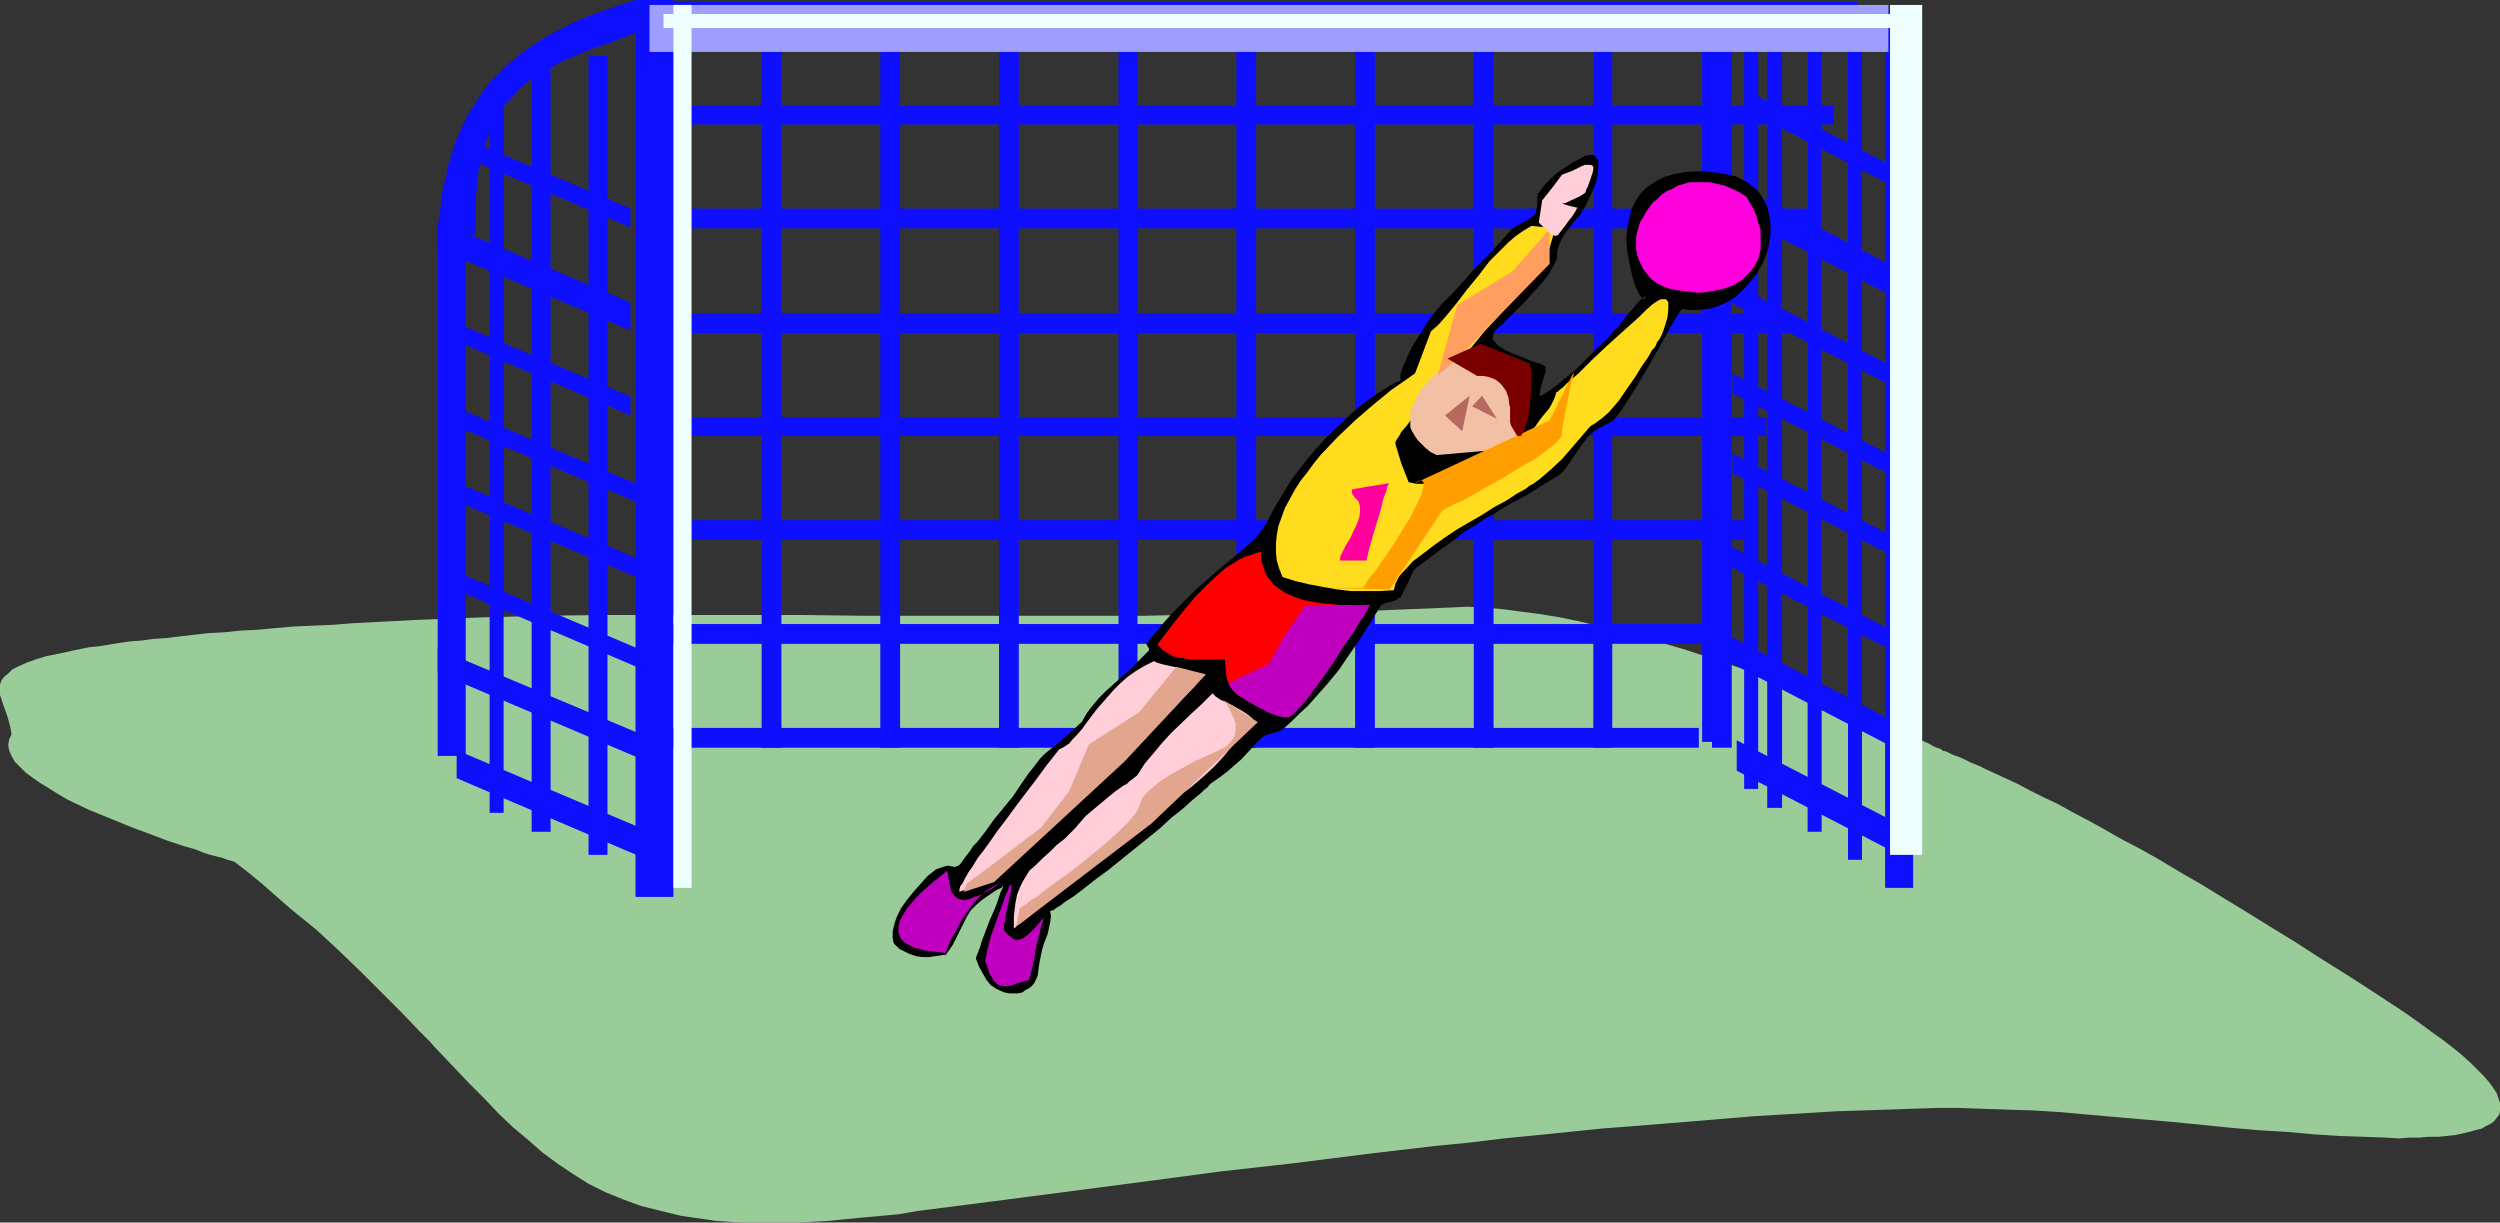 <?xml version="1.0" encoding="UTF-8" standalone="no"?>
<svg
   version="1.0"
   width="129.681mm"
   height="63.415mm"
   id="svg72"
   sodipodi:docname="Goalie 07.wmf"
   xmlns:inkscape="http://www.inkscape.org/namespaces/inkscape"
   xmlns:sodipodi="http://sodipodi.sourceforge.net/DTD/sodipodi-0.dtd"
   xmlns="http://www.w3.org/2000/svg"
   xmlns:svg="http://www.w3.org/2000/svg">
  <rect width="100%" height="100%" fill="#333333" stroke="none"/>
  <sodipodi:namedview
     id="namedview72"
     pagecolor="#ffffff"
     bordercolor="#000000"
     borderopacity="0.25"
     inkscape:showpageshadow="2"
     inkscape:pageopacity="0.0"
     inkscape:pagecheckerboard="0"
     inkscape:deskcolor="#d1d1d1"
     inkscape:document-units="mm" />
  <defs
     id="defs1">
    <pattern
       id="WMFhbasepattern"
       patternUnits="userSpaceOnUse"
       width="6"
       height="6"
       x="0"
       y="0" />
  </defs>
  <path
     style="fill:#99cc99;fill-opacity:1;fill-rule:evenodd;stroke:none"
     d="m 45.894,168.891 2.909,2.263 2.747,2.263 2.747,2.424 2.586,2.263 2.586,2.101 2.586,2.101 2.262,2.101 2.262,2.101 4.363,4.202 4.04,4.04 3.717,3.717 3.555,3.717 1.778,1.778 1.616,1.778 3.232,3.394 3.07,3.232 3.07,3.071 2.747,2.909 2.909,2.748 2.909,2.424 2.747,2.424 3.07,2.263 2.909,1.939 3.07,1.939 3.232,1.616 3.555,1.455 3.555,1.293 3.878,0.97 4.04,0.97 2.262,0.323 2.262,0.323 2.262,0.323 2.424,0.162 2.586,0.162 h 2.586 5.494 2.909 l 2.909,-0.162 3.232,-0.162 3.07,-0.323 3.394,-0.323 3.555,-0.323 3.555,-0.323 3.717,-0.646 15.19,-1.939 14.867,-1.939 14.867,-1.939 14.544,-1.939 14.382,-1.616 14.059,-1.778 6.787,-0.808 6.949,-0.808 6.626,-0.646 6.626,-0.808 6.626,-0.646 6.302,-0.646 6.302,-0.646 6.302,-0.485 5.979,-0.485 5.979,-0.485 5.818,-0.485 5.818,-0.485 5.494,-0.323 5.494,-0.323 5.171,-0.323 5.171,-0.162 5.01,-0.162 4.686,-0.162 4.686,-0.162 h 4.525 l 4.525,0.162 4.686,0.162 5.171,0.162 5.333,0.323 5.333,0.485 5.494,0.485 11.312,0.97 11.312,1.131 5.494,0.485 5.494,0.323 5.333,0.485 5.01,0.323 4.848,0.162 4.525,0.162 2.262,0.162 1.939,-0.162 h 2.101 l 1.778,-0.162 h 1.939 l 1.616,-0.162 1.616,-0.162 1.454,-0.323 1.454,-0.323 1.131,-0.323 1.293,-0.323 0.808,-0.485 0.97,-0.485 0.646,-0.485 0.485,-0.646 0.485,-0.646 0.162,-0.646 v -0.808 -0.808 l -0.323,-0.97 -0.323,-0.97 -0.646,-0.97 -0.808,-1.131 -1.131,-1.293 -1.131,-1.131 -1.454,-1.455 -1.616,-1.455 -1.778,-1.455 -2.101,-1.616 -2.262,-1.616 -2.424,-1.778 -2.747,-1.939 -5.656,-3.717 -5.494,-3.556 -5.171,-3.232 -5.01,-3.232 -5.01,-3.071 -4.686,-2.909 -4.525,-2.748 -4.202,-2.586 -4.202,-2.424 -4.04,-2.424 -3.717,-2.101 -3.717,-1.939 -3.394,-1.939 -3.232,-1.778 -3.07,-1.616 -2.909,-1.616 -2.747,-1.293 -2.586,-1.293 -2.424,-1.293 -2.101,-0.97 -2.101,-0.97 -1.778,-0.808 -1.616,-0.808 -1.616,-0.646 -1.293,-0.646 -1.131,-0.485 -0.97,-0.323 -0.646,-0.323 -0.646,-0.323 -0.485,-0.162 h -0.323 v -0.162 0 h -0.162 l -0.162,-0.162 -0.323,-0.162 -0.485,-0.162 -0.485,-0.162 -1.131,-0.646 -1.454,-0.646 -1.778,-0.808 -1.939,-0.808 -2.424,-0.97 -2.424,-1.131 -2.747,-1.131 -2.909,-1.293 -3.07,-1.131 -3.232,-1.293 -3.555,-1.455 -3.555,-1.293 -3.555,-1.293 -7.757,-2.748 -7.918,-2.586 -7.918,-2.263 -8.08,-2.101 -4.04,-0.97 -3.878,-0.808 -3.878,-0.646 -3.717,-0.485 -3.717,-0.485 -3.555,-0.323 -3.394,-0.162 -3.394,0.162 -7.918,0.323 -7.757,0.323 -7.757,0.162 -7.434,0.162 -7.434,0.323 h -7.434 l -7.272,0.162 -7.11,0.162 h -14.059 -27.149 -13.251 l -12.928,-0.162 h -25.371 -12.605 l -12.443,0.162 -12.282,0.323 -12.443,0.485 -12.443,0.646 -4.04,0.323 -3.878,0.162 -3.717,0.162 -3.717,0.323 -3.394,0.323 -3.394,0.162 -3.07,0.323 -3.07,0.162 -2.909,0.323 -2.747,0.323 -2.586,0.323 -2.586,0.162 -2.262,0.323 -2.262,0.162 -2.262,0.323 -1.939,0.323 -1.939,0.323 -1.778,0.162 -1.616,0.323 -1.616,0.323 -1.454,0.323 -1.454,0.323 -2.424,0.485 -2.101,0.646 -1.778,0.646 -1.454,0.646 -1.293,0.646 -0.808,0.808 -0.808,0.646 -0.485,0.646 L 0,134.143 v 0.646 0.808 0.646 l 0.323,0.97 0.485,1.455 0.646,1.778 0.485,1.778 0.162,0.808 0.162,0.97 -0.485,0.97 -0.162,1.131 0.162,0.97 0.485,1.131 0.646,1.131 0.97,0.97 1.131,1.131 1.293,0.97 1.616,1.131 1.616,0.97 1.778,1.131 1.939,1.131 4.04,1.939 4.363,1.778 4.363,1.778 4.363,1.616 2.101,0.808 1.939,0.646 1.939,0.646 1.778,0.485 1.616,0.646 1.454,0.485 1.293,0.323 1.293,0.323 0.808,0.323 0.646,0.162 0.485,0.162 z"
     id="path1" />
  <path
     style="fill:#0f0fff;fill-opacity:1;fill-rule:evenodd;stroke:none"
     d="m 342.915,17.94 27.31,14.222 v 3.879 L 342.915,21.818 Z"
     id="path2" />
  <path
     style="fill:#0f0fff;fill-opacity:1;fill-rule:evenodd;stroke:none"
     d="m 337.42,34.586 32.805,17.132 V 57.698 L 337.42,40.566 Z"
     id="path3" />
  <path
     style="fill:#0f0fff;fill-opacity:1;fill-rule:evenodd;stroke:none"
     d="m 338.067,54.627 32.158,16.808 v 3.879 L 338.067,58.667 Z"
     id="path4" />
  <path
     style="fill:#0f0fff;fill-opacity:1;fill-rule:evenodd;stroke:none"
     d="m 339.683,73.213 32.158,16.647 v 3.879 L 339.683,77.092 Z"
     id="path5" />
  <path
     style="fill:#0f0fff;fill-opacity:1;fill-rule:evenodd;stroke:none"
     d="m 339.683,88.89 32.158,16.647 v 3.879 L 339.683,92.769 Z"
     id="path6" />
  <path
     style="fill:#0f0fff;fill-opacity:1;fill-rule:evenodd;stroke:none"
     d="m 339.036,106.991 32.805,17.132 v 3.879 l -32.805,-16.97 z"
     id="path7" />
  <path
     style="fill:#0f0fff;fill-opacity:1;fill-rule:evenodd;stroke:none"
     d="m 337.42,123.8 36.037,18.748 v 5.172 l -36.037,-18.748 z"
     id="path8" />
  <path
     style="fill:#0f0fff;fill-opacity:1;fill-rule:evenodd;stroke:none"
     d="m 340.491,145.133 33.774,17.455 v 5.98 l -33.774,-17.455 z"
     id="path9" />
  <path
     style="fill:#0f0fff;fill-opacity:1;fill-rule:evenodd;stroke:none"
     d="m 335.643,2.263 h 3.878 V 146.588 h -3.878 z"
     id="path10" />
  <path
     style="fill:#0f0fff;fill-opacity:1;fill-rule:evenodd;stroke:none"
     d="m 369.579,1.939 h 5.494 V 174.063 h -5.494 z"
     id="path11" />
  <path
     style="fill:#0f0fff;fill-opacity:1;fill-rule:evenodd;stroke:none"
     d="m 333.704,1.939 h 3.717 V 145.456 h -3.717 z"
     id="path12" />
  <path
     style="fill:#0f0fff;fill-opacity:1;fill-rule:evenodd;stroke:none"
     d="m 346.47,2.748 h 2.909 V 158.386 h -2.909 z"
     id="path13" />
  <path
     style="fill:#0f0fff;fill-opacity:1;fill-rule:evenodd;stroke:none"
     d="m 354.388,5.01 h 2.747 V 163.073 h -2.747 z"
     id="path14" />
  <path
     style="fill:#0f0fff;fill-opacity:1;fill-rule:evenodd;stroke:none"
     d="m 362.307,1.939 h 2.747 V 168.568 h -2.747 z"
     id="path15" />
  <path
     style="fill:#0f0fff;fill-opacity:1;fill-rule:evenodd;stroke:none"
     d="m 341.945,3.717 h 2.747 V 154.669 h -2.747 z"
     id="path16" />
  <path
     style="fill:#0f0fff;fill-opacity:1;fill-rule:evenodd;stroke:none"
     d="m 312.372,2.263 h 3.717 V 146.588 h -3.717 z"
     id="path17" />
  <path
     style="fill:#0f0fff;fill-opacity:1;fill-rule:evenodd;stroke:none"
     d="m 288.94,2.263 h 3.878 V 146.588 h -3.878 z"
     id="path18" />
  <path
     style="fill:#0f0fff;fill-opacity:1;fill-rule:evenodd;stroke:none"
     d="m 265.67,2.263 h 3.878 V 146.588 h -3.878 z"
     id="path19" />
  <path
     style="fill:#0f0fff;fill-opacity:1;fill-rule:evenodd;stroke:none"
     d="m 242.4,2.263 h 3.878 V 146.588 h -3.878 z"
     id="path20" />
  <path
     style="fill:#0f0fff;fill-opacity:1;fill-rule:evenodd;stroke:none"
     d="m 219.291,2.263 h 3.717 V 146.588 h -3.717 z"
     id="path21" />
  <path
     style="fill:#0f0fff;fill-opacity:1;fill-rule:evenodd;stroke:none"
     d="m 195.859,2.263 h 3.878 V 146.588 h -3.878 z"
     id="path22" />
  <path
     style="fill:#0f0fff;fill-opacity:1;fill-rule:evenodd;stroke:none"
     d="m 172.589,2.263 h 3.878 V 146.588 h -3.878 z"
     id="path23" />
  <path
     style="fill:#0f0fff;fill-opacity:1;fill-rule:evenodd;stroke:none"
     d="m 149.318,2.263 h 3.878 V 146.588 h -3.878 z"
     id="path24" />
  <path
     style="fill:#0f0fff;fill-opacity:1;fill-rule:evenodd;stroke:none"
     d="m 125.886,2.263 h 3.878 V 146.588 h -3.878 z"
     id="path25" />
  <path
     style="fill:#0f0fff;fill-opacity:1;fill-rule:evenodd;stroke:none"
     d="M 124.755,0.323 H 364.084 V 4.04 H 124.755 Z"
     id="path26" />
  <path
     style="fill:#0f0fff;fill-opacity:1;fill-rule:evenodd;stroke:none"
     d="m 124.917,20.687 h 234.643 v 3.717 H 124.917 Z"
     id="path27" />
  <path
     style="fill:#0f0fff;fill-opacity:1;fill-rule:evenodd;stroke:none"
     d="M 125.24,40.889 H 355.196 v 3.879 H 125.24 Z"
     id="path28" />
  <path
     style="fill:#0f0fff;fill-opacity:1;fill-rule:evenodd;stroke:none"
     d="M 125.563,61.415 H 350.833 v 3.879 H 125.563 Z"
     id="path29" />
  <path
     style="fill:#0f0fff;fill-opacity:1;fill-rule:evenodd;stroke:none"
     d="m 125.725,81.779 h 220.584 v 3.717 H 125.725 Z"
     id="path30" />
  <path
     style="fill:#0f0fff;fill-opacity:1;fill-rule:evenodd;stroke:none"
     d="M 126.048,101.981 H 341.945 V 105.86 H 126.048 Z"
     id="path31" />
  <path
     style="fill:#0f0fff;fill-opacity:1;fill-rule:evenodd;stroke:none"
     d="m 126.371,122.345 h 211.211 v 3.879 H 126.371 Z"
     id="path32" />
  <path
     style="fill:#0f0fff;fill-opacity:1;fill-rule:evenodd;stroke:none"
     d="m 126.533,142.709 h 206.525 v 3.879 H 126.533 Z"
     id="path33" />
  <path
     style="fill:#000000;fill-opacity:1;fill-rule:evenodd;stroke:none"
     d="m 196.667,173.74 h -0.162 l -0.162,0.323 -0.808,0.323 -0.97,0.646 -0.485,0.323 -0.485,0.323 -1.131,0.808 -1.131,0.97 -0.97,0.97 -0.808,1.293 -1.454,2.909 -0.646,1.293 -0.646,1.293 -0.646,0.97 -0.485,0.646 -0.162,0.323 h -0.162 l -0.162,0.162 v -0.162 l -0.808,0.162 -1.131,0.162 -1.131,0.162 h -1.131 l -1.293,-0.162 -1.454,-0.485 -1.293,-0.646 -0.646,-0.323 -0.646,-0.646 -0.323,-0.323 -0.162,-0.323 -0.162,-0.808 v -1.293 l 0.323,-1.455 0.485,-1.455 0.808,-1.616 1.131,-1.616 1.454,-1.778 1.293,-1.455 1.293,-1.455 0.808,-0.646 0.808,-0.646 0.808,-0.323 0.97,-0.323 0.646,-0.162 0.646,0.162 h 0.323 l 0.323,0.162 0.323,-0.162 0.485,-0.162 0.162,-0.162 0.323,-0.323 0.323,-0.485 0.323,-0.485 0.646,-0.808 0.485,-0.646 0.646,-0.97 0.808,-0.808 1.616,-2.101 1.616,-2.263 3.717,-4.525 1.616,-2.424 1.454,-2.101 0.646,-0.808 0.646,-0.808 0.97,-1.293 0.97,-0.97 0.808,-0.646 1.616,-1.293 0.808,-0.646 0.808,-0.808 0.323,-0.162 0.323,-0.323 2.262,-2.101 0.323,-0.323 0.162,-0.323 0.646,-1.131 0.808,-1.131 1.616,-1.939 1.454,-1.455 1.616,-1.455 3.232,-2.909 1.616,-1.616 1.778,-1.778 0.162,-0.162 v -0.323 l -0.162,-0.323 -0.323,-0.485 v -0.162 l 0.162,-0.323 1.778,-2.101 1.616,-1.939 1.616,-1.778 1.454,-1.455 1.454,-1.455 1.454,-1.455 1.454,-1.293 1.293,-1.131 2.424,-2.101 2.424,-1.939 2.262,-1.939 2.101,-1.939 0.485,-0.646 0.646,-0.808 1.131,-1.778 0.485,-0.97 0.485,-0.97 0.323,-0.646 0.323,-0.485 1.454,-2.424 1.454,-2.424 1.616,-2.101 1.778,-2.263 1.616,-1.939 1.778,-1.939 1.778,-1.778 1.778,-1.616 1.616,-1.616 1.616,-1.293 1.616,-1.293 1.454,-0.97 1.454,-0.97 1.293,-0.808 1.131,-0.646 0.97,-0.323 v -0.485 -0.808 l 0.323,-0.97 0.162,-0.485 0.323,-0.646 0.323,-0.808 0.323,-0.808 0.485,-0.97 0.485,-0.97 0.646,-0.97 0.808,-1.293 0.808,-1.293 0.808,-1.293 0.485,-0.646 0.646,-0.808 0.646,-0.808 0.808,-0.97 0.97,-0.97 0.97,-0.97 2.101,-2.263 1.131,-1.293 1.131,-1.293 2.424,-2.424 2.586,-2.748 2.424,-2.748 0.485,-0.323 0.485,-0.323 2.101,-1.131 0.97,-0.646 0.646,-0.646 0.162,-0.808 0.162,-0.646 v -0.646 -0.485 -0.646 l 0.162,-0.646 0.485,-0.646 0.97,-1.293 1.131,-1.131 1.293,-1.131 1.454,-0.97 1.454,-0.97 1.293,-0.646 1.131,-0.646 h 0.485 l 0.323,-0.162 h 0.646 l 0.323,0.162 0.323,0.162 0.162,0.323 0.323,0.485 v 0.485 1.131 l -0.162,1.455 -0.485,1.778 -0.808,1.778 -0.97,2.101 -0.646,0.97 -0.485,0.97 -0.808,0.808 -0.808,0.97 -1.454,1.939 -0.646,1.131 -0.485,1.131 -0.162,0.646 -0.162,0.646 v 0.646 0.485 l -0.162,0.485 -0.323,0.646 -0.485,0.808 -0.323,0.646 -0.485,0.808 -1.293,1.616 -1.616,1.778 -1.616,1.778 -1.778,1.778 -1.616,1.616 -0.646,0.646 -0.646,0.646 -0.646,0.485 -0.485,0.485 -0.323,0.646 -0.162,0.646 v 0.485 l 0.485,0.485 0.485,0.646 0.808,0.485 0.808,0.485 0.97,0.485 2.101,0.808 1.939,0.808 0.97,0.323 0.646,0.162 0.646,0.323 0.323,0.162 h 0.162 v 0.646 0.485 l -0.323,0.97 -0.323,1.131 -0.323,1.131 -0.162,0.808 v 0.323 0.323 h 0.162 0.162 l 0.808,-0.485 0.97,-0.646 1.131,-0.808 1.131,-0.97 2.586,-2.101 2.424,-2.424 2.424,-2.424 1.131,-0.97 0.97,-1.131 0.808,-0.97 0.808,-0.646 0.485,-0.808 0.323,-0.323 0.162,-0.162 0.162,-0.323 0.485,-0.646 0.808,-0.808 0.646,-0.808 0.808,-0.97 0.646,-0.646 0.323,-0.162 0.162,-0.162 0.162,-0.162 v 0.162 0.323 l -0.323,0.162 h -0.162 l -0.162,-0.162 -0.323,-0.485 -0.323,-0.485 -0.323,-0.808 -0.323,-0.646 -0.323,-0.97 -0.323,-1.131 -0.485,-2.263 -0.485,-2.586 -0.162,-2.586 0.162,-1.293 0.162,-1.293 0.323,-1.455 0.323,-1.293 0.485,-1.131 0.646,-1.131 0.808,-1.131 0.97,-0.97 1.131,-0.808 1.293,-0.808 1.454,-0.646 1.778,-0.485 1.778,-0.323 2.101,-0.162 h 2.424 l 2.586,0.323 1.616,0.323 1.454,0.323 1.293,0.646 1.131,0.646 0.97,0.808 0.97,0.808 0.646,0.97 0.646,1.131 0.485,0.97 0.323,1.293 0.162,1.131 0.162,1.293 v 1.131 l -0.162,1.293 -0.162,1.293 -0.323,1.293 -0.485,1.293 -0.485,1.131 -0.646,1.131 -0.646,1.131 -0.97,1.131 -0.808,0.97 -0.97,0.97 -0.97,0.97 -1.131,0.808 -1.293,0.646 -1.131,0.485 -1.293,0.485 -1.454,0.162 -1.293,0.162 h -1.454 l -1.616,-0.162 v 0 l -0.162,0.162 -0.323,0.323 -0.485,0.808 -0.646,0.97 -0.323,0.646 -0.323,0.485 -0.808,1.455 -0.808,1.455 -0.97,1.778 -1.939,3.394 -2.101,3.556 -2.262,3.556 -0.97,1.455 -1.131,1.455 -0.323,0.323 -0.485,0.323 -1.293,0.646 -1.454,0.808 -0.485,0.323 -0.323,0.323 -0.97,0.808 -0.808,1.131 -1.616,2.263 -1.616,2.424 -0.646,0.808 -0.808,0.808 -2.424,1.455 -2.586,1.616 -1.293,0.808 -1.454,0.808 -1.616,0.808 -1.616,0.97 -1.778,1.131 -1.778,0.97 -1.939,1.293 -2.101,1.293 -2.101,1.616 -2.262,1.616 -2.586,1.939 -2.586,1.939 -0.485,0.485 -0.323,0.646 -0.646,1.455 -0.808,1.616 -0.808,1.616 -0.485,0.162 -0.323,0.323 -1.131,0.323 -1.131,0.323 -0.485,0.162 -0.323,0.323 -2.101,3.394 -1.939,3.071 -2.101,3.071 -2.101,3.071 -2.262,2.748 -2.586,2.909 -1.293,1.455 -1.616,1.455 -1.454,1.455 -1.778,1.616 -0.323,0.162 -0.323,0.162 -1.131,0.323 -1.131,0.323 -0.485,0.162 -0.323,0.162 -1.131,0.97 -0.97,1.131 -2.262,2.424 -1.293,1.131 -1.293,1.131 -1.454,1.131 -1.616,1.131 -0.485,0.323 -0.485,0.646 -0.646,0.485 -0.646,0.646 -1.778,1.455 -1.778,1.616 -2.262,1.778 -2.262,2.101 -10.019,8.081 -2.424,1.778 -2.262,1.778 -2.101,1.616 -1.778,1.131 -0.808,0.646 -0.808,0.485 -0.646,0.485 -0.646,0.162 0.162,1.131 -0.162,1.131 -0.485,2.263 -0.808,2.101 -0.323,1.131 -0.162,0.808 -0.323,1.616 -0.162,1.131 -0.162,1.293 -0.323,0.808 -0.323,0.646 -0.485,0.646 -0.646,0.485 -0.646,0.323 -0.646,0.485 -0.808,0.162 h -0.808 -0.808 l -0.97,-0.162 -0.808,-0.323 -0.97,-0.485 -0.97,-0.646 -0.808,-0.97 -0.646,-1.131 -0.808,-1.455 -0.646,-1.616 v -0.162 l 0.162,-0.485 0.323,-0.808 0.323,-0.808 0.323,-1.131 0.485,-1.293 0.97,-2.586 1.131,-2.586 0.485,-1.293 0.323,-0.97 0.323,-0.97 0.323,-0.646 z"
     id="path34" />
  <path
     style="fill:#ffced8;fill-opacity:1;fill-rule:evenodd;stroke:none"
     d="m 198.768,181.982 v -0.646 -1.778 l 0.162,-1.293 0.162,-1.293 0.323,-1.616 0.646,-1.616 0.485,-0.97 0.485,-0.808 0.808,-1.293 1.293,-1.131 1.293,-1.293 1.454,-1.293 1.293,-1.293 1.454,-1.131 1.131,-1.131 0.97,-0.97 2.101,-2.424 2.101,-1.778 1.939,-1.616 1.778,-1.455 1.616,-1.131 0.646,-0.323 0.485,-0.485 0.646,-0.485 0.808,-0.646 0.162,-0.162 1.454,-2.263 1.778,-2.101 1.616,-1.939 1.778,-1.939 3.878,-3.717 2.101,-1.939 2.101,-2.101 0.646,0.646 0.97,0.646 2.101,0.97 2.262,1.293 0.97,0.646 0.97,0.808 -1.939,2.586 -1.778,2.263 -1.939,2.424 -1.939,2.101 -2.101,1.939 -2.262,1.939 -2.586,1.939 -2.747,1.778 -0.323,0.162 -0.323,0.323 -0.646,0.485 -0.646,0.485 -0.646,0.485 -0.808,0.808 -0.97,0.646 -0.97,0.808 -2.101,1.778 -2.262,1.939 -5.01,4.04 -5.01,4.202 -2.262,1.778 -2.262,1.939 -0.97,0.646 -0.808,0.808 -0.808,0.646 -0.808,0.646 -0.646,0.485 -0.646,0.323 -0.323,0.485 z"
     id="path35" />
  <path
     style="fill:#ffced8;fill-opacity:1;fill-rule:evenodd;stroke:none"
     d="m 188.102,174.871 v -0.485 l 0.162,-0.646 0.485,-0.646 0.485,-0.97 0.646,-1.131 0.808,-1.131 0.97,-1.616 1.131,-1.455 1.293,-1.778 1.454,-2.101 1.616,-2.101 1.778,-2.424 1.939,-2.586 2.101,-2.748 2.262,-3.071 2.424,-3.071 0.97,-0.485 0.97,-0.646 0.808,-0.97 0.808,-0.808 0.97,-1.131 0.808,-1.131 1.939,-2.586 2.262,-2.586 1.131,-1.293 1.293,-1.293 1.454,-1.293 1.616,-1.131 1.616,-0.97 1.939,-0.97 0.323,0.162 0.323,0.162 1.131,0.323 1.454,0.323 1.454,0.323 1.454,0.323 1.454,0.485 1.131,0.323 0.485,0.323 0.323,0.323 -0.808,0.97 -0.97,1.131 -1.131,1.131 -1.131,1.131 -2.586,2.586 -2.424,2.748 -2.747,2.748 -2.747,2.586 -1.293,1.131 -1.293,1.131 -1.131,0.97 -1.293,0.808 -0.323,0.323 -0.485,0.323 -0.646,0.485 -0.646,0.485 -1.454,1.293 -1.778,1.616 -1.939,1.778 -2.101,1.939 -4.525,4.04 -2.262,1.939 -2.262,1.939 -2.262,1.939 -1.939,1.455 -1.778,1.455 -0.808,0.485 -0.808,0.485 -0.646,0.485 -0.646,0.323 -0.485,0.162 z"
     id="path36" />
  <path
     style="fill:#ff0000;fill-opacity:1;fill-rule:evenodd;stroke:none"
     d="m 240.137,129.295 h -4.363 -1.131 -1.131 l -0.97,-0.162 -0.646,-0.162 h -0.808 l -1.131,-0.323 -1.131,-0.646 -0.97,-0.646 -0.97,-0.97 2.586,-3.394 2.424,-3.071 2.424,-2.909 2.424,-2.424 2.424,-2.263 1.131,-0.97 1.293,-0.808 1.293,-0.808 1.454,-0.646 1.454,-0.485 1.454,-0.485 v 1.131 l 0.162,1.131 0.323,0.97 0.323,0.97 0.485,0.808 0.646,0.808 0.485,0.646 0.808,0.646 1.454,0.97 1.778,0.808 1.939,0.646 1.778,0.323 1.939,0.323 1.939,0.162 1.616,0.162 h 1.616 l 1.293,0.162 h 1.131 l 0.323,0.162 h 0.323 0.162 v 0.162 l -0.162,0.162 h -0.323 l -0.323,0.323 -0.323,0.323 -0.97,0.808 -0.97,1.293 -1.131,1.293 -1.131,1.455 -2.424,3.394 -2.424,3.394 -0.97,1.616 -0.97,1.293 -0.97,1.293 -0.485,1.131 -0.323,0.323 -0.162,0.323 -0.162,0.323 v 0.162 l -2.586,-0.323 -2.424,-0.162 -2.262,-0.162 -0.97,-0.162 -0.97,-0.162 -0.97,-0.323 -0.808,-0.485 -0.646,-0.646 -0.646,-0.808 -0.485,-0.97 -0.323,-1.131 -0.162,-1.616 z"
     id="path37" />
  <path
     style="fill:#ffdd1e;fill-opacity:1;fill-rule:evenodd;stroke:none"
     d="m 251.449,113.133 -0.646,-1.616 -0.485,-1.616 -0.162,-1.616 v -1.778 l 0.162,-1.616 0.323,-1.778 0.646,-1.778 0.646,-1.778 0.97,-1.778 0.97,-1.778 1.131,-1.778 1.293,-1.616 1.293,-1.778 1.454,-1.778 3.232,-3.394 3.394,-3.232 3.555,-3.071 3.555,-2.909 3.717,-2.586 3.394,-2.424 1.616,-1.131 1.616,-0.97 1.616,-0.97 1.293,-0.97 1.454,-0.646 1.131,-0.646 v 0.162 0.323 l -0.323,0.323 -0.162,0.323 -0.323,0.485 -0.323,0.646 -1.131,1.293 -1.131,1.616 -1.293,1.616 -2.909,3.717 -2.747,3.556 -1.293,1.616 -1.131,1.616 -1.131,1.293 -0.323,0.646 -0.323,0.485 -0.323,0.485 -0.162,0.323 v 0.323 0.162 l 1.131,3.717 1.454,3.717 1.616,0.323 h 1.616 0.323 0.646 l 0.646,-0.323 0.808,-0.323 0.97,-0.323 0.97,-0.323 1.131,-0.485 1.293,-0.646 2.424,-1.293 2.909,-1.455 5.979,-3.071 3.07,-1.455 2.909,-1.616 2.747,-1.293 2.424,-1.293 1.131,-0.485 1.131,-0.485 0.97,-0.323 0.808,-0.485 0.646,-0.162 0.646,-0.323 h 0.485 0.323 l -0.162,0.485 -0.323,0.485 -0.323,0.808 -0.646,0.808 -0.646,0.97 -0.646,0.97 -0.808,0.97 -0.97,1.131 -1.939,2.263 -2.101,2.424 -2.262,2.101 -2.262,1.939 -0.485,0.323 -0.646,0.485 -0.646,0.323 -0.808,0.646 -1.778,0.97 -1.939,1.293 -2.424,1.293 -2.262,1.455 -5.01,2.909 -2.424,1.616 -2.262,1.616 -2.101,1.616 -1.939,1.455 -1.454,1.616 -0.646,0.646 -0.646,0.808 -0.323,0.646 -0.323,0.646 -0.162,0.646 -0.162,0.646 -2.747,0.162 h -2.747 -2.909 l -2.747,-0.323 -2.747,-0.485 -2.586,-0.485 -2.747,-0.646 z"
     id="path38" />
  <path
     style="fill:#ff009e;fill-opacity:1;fill-rule:evenodd;stroke:none"
     d="m 262.6,109.9 0.162,-0.323 v -0.485 l 0.485,-0.97 0.646,-1.293 0.808,-1.293 1.293,-2.748 0.485,-1.293 0.162,-1.131 v -0.97 l -0.162,-0.646 -0.162,-0.485 -0.485,-0.485 -0.646,-0.808 -0.162,-0.485 v -0.485 l 0.646,-0.162 0.97,-0.162 1.778,-0.323 2.101,-0.323 0.97,-0.162 0.808,-0.162 -0.323,0.808 -0.162,0.646 -0.646,1.778 -0.485,2.101 -0.646,2.101 -0.646,2.101 -0.646,2.263 -0.485,1.778 -0.162,0.808 -0.162,0.808 z"
     id="path39" />
  <path
     style="fill:#ffdd1e;fill-opacity:1;fill-rule:evenodd;stroke:none"
     d="m 295.889,91.476 0.162,-0.646 0.323,-0.808 0.485,-0.97 0.485,-0.97 1.454,-1.939 1.778,-1.939 1.454,-2.101 1.616,-1.939 0.485,-0.808 0.485,-0.97 0.323,-0.808 0.162,-0.646 0.323,-0.162 0.323,-0.323 0.646,-0.485 0.808,-0.808 1.131,-0.97 1.131,-0.97 1.131,-1.131 1.454,-1.455 2.909,-2.748 3.232,-2.909 3.07,-2.748 1.454,-1.455 1.293,-1.131 0.97,-0.646 0.646,-0.323 h 0.646 0.323 l 0.323,0.323 0.162,0.323 v 0.646 0.646 l -0.162,1.616 -0.485,1.616 -0.485,1.455 -0.323,0.646 -0.323,0.646 -0.323,0.323 -0.162,0.323 -0.162,0.485 -0.323,0.485 -0.485,0.485 -0.323,0.646 -0.485,0.808 -1.131,1.616 -1.293,2.101 -1.454,2.101 -1.778,2.586 -0.97,1.131 -0.97,1.131 -1.293,1.131 -1.293,0.97 -2.909,1.778 -3.232,1.616 -3.07,1.293 -3.07,1.455 -1.293,0.646 -1.293,0.646 -1.131,0.485 z"
     id="path40" />
  <path
     style="fill:#ff00dd;fill-opacity:1;fill-rule:evenodd;stroke:none"
     d="m 325.947,56.082 -1.293,-0.646 -0.97,-0.808 -0.808,-0.97 -0.646,-0.808 -0.485,-0.97 -0.485,-0.97 -0.323,-1.131 -0.162,-0.97 v -1.131 -1.131 l 0.162,-0.97 0.323,-1.131 0.323,-0.97 0.646,-0.97 0.485,-0.97 1.293,-1.778 0.97,-0.808 0.808,-0.808 0.97,-0.646 1.131,-0.485 1.131,-0.646 1.131,-0.323 1.131,-0.323 h 1.293 1.293 1.293 l 1.454,0.323 1.454,0.323 1.454,0.646 1.454,0.646 1.454,0.97 0.646,1.131 0.646,1.131 0.485,0.97 0.323,1.131 0.323,1.131 0.323,0.97 v 0.97 1.131 1.778 l -0.485,1.778 -0.808,1.616 -1.131,1.293 -1.293,1.293 -1.616,0.97 -1.778,0.646 -2.101,0.485 -2.262,0.323 h -1.131 l -1.293,-0.162 -1.293,-0.162 -1.293,-0.162 -1.454,-0.323 z"
     id="path41" />
  <path
     style="fill:#ffdd1e;fill-opacity:1;fill-rule:evenodd;stroke:none"
     d="m 276.012,76.93 4.525,-11.96 1.454,-1.293 1.293,-1.455 2.262,-2.748 2.101,-2.748 2.262,-2.748 2.101,-2.748 2.424,-2.424 1.293,-1.293 1.293,-1.131 1.616,-1.131 1.616,-0.97 4.686,0.485 -2.262,7.596 -11.635,12.606 -6.464,7.919 z"
     id="path42" />
  <path
     style="fill:#f2c1a5;fill-opacity:1;fill-rule:evenodd;stroke:none"
     d="m 281.668,89.213 -1.293,-0.646 -0.97,-0.808 -0.808,-0.808 -0.646,-0.646 -0.646,-0.97 -0.485,-0.808 -0.323,-0.808 v -0.97 -0.97 -0.97 l 0.323,-0.97 0.485,-0.97 0.485,-1.131 0.646,-1.131 0.97,-1.131 0.97,-1.131 0.808,-0.808 0.808,-0.808 1.778,-1.131 1.778,-0.808 1.778,-0.646 1.939,-0.162 2.101,0.162 2.101,0.485 2.262,0.808 0.97,1.778 0.808,1.778 0.485,2.101 0.323,1.939 v 2.101 l -0.162,2.101 -0.646,2.424 -0.646,2.263 -3.878,0.323 -3.878,0.323 z"
     id="path43" />
  <path
     style="fill:#bf00bf;fill-opacity:1;fill-rule:evenodd;stroke:none"
     d="m 185.678,170.669 0.323,1.616 0.162,0.97 0.162,0.808 0.162,0.646 0.162,0.323 0.323,0.323 0.323,0.485 0.485,0.323 0.485,0.162 0.808,0.162 0.808,-0.162 1.131,-0.485 0.646,-0.162 0.808,-0.323 0.808,-0.485 0.97,-0.485 0.97,-0.646 0.97,-0.646 -1.293,0.646 -1.454,0.808 -1.293,1.131 -1.293,1.455 -1.454,1.939 -0.646,0.97 -0.646,1.131 -0.646,1.293 -0.808,1.293 -0.646,1.455 -0.646,1.616 -1.454,-0.162 -1.454,-0.162 -1.131,-0.162 -1.131,-0.323 -0.808,-0.162 -0.97,-0.485 -0.646,-0.323 -0.485,-0.323 -0.485,-0.485 -0.323,-0.485 -0.162,-0.485 -0.162,-0.485 v -1.131 l 0.323,-1.293 0.646,-1.131 0.808,-1.293 1.131,-1.293 1.131,-1.293 2.747,-2.424 1.454,-1.131 z"
     id="path44" />
  <path
     style="fill:#bf00bf;fill-opacity:1;fill-rule:evenodd;stroke:none"
     d="m 204.747,179.881 -0.646,1.778 -0.485,2.101 -0.485,1.939 -0.323,1.939 -0.323,1.616 -0.323,1.455 -0.162,0.485 -0.162,0.485 v 0.323 l -0.162,0.162 -1.293,0.323 -2.424,0.808 h -1.131 -0.485 l -0.485,-0.162 -0.485,-0.323 -0.485,-0.485 -0.485,-0.808 -0.485,-0.808 -0.323,-1.131 -0.485,-1.293 0.162,-0.485 0.162,-0.808 0.162,-0.97 0.323,-1.131 0.323,-1.293 0.485,-1.293 0.97,-2.748 0.97,-2.586 0.323,-1.131 0.485,-0.97 0.323,-0.808 0.323,-0.646 0.162,-0.162 v 0 0.162 0.646 0.485 l -0.162,0.646 -0.323,1.293 -0.323,1.616 -0.323,1.455 -0.162,1.293 -0.162,0.485 v 0.485 0.323 0.162 l 0.485,0.646 0.485,0.485 0.485,0.323 0.323,0.323 0.485,0.162 h 0.323 0.323 l 0.485,-0.162 0.485,-0.162 0.323,-0.323 0.485,-0.323 0.485,-0.485 0.646,-0.646 0.646,-0.646 0.646,-0.808 z"
     id="path45" />
  <path
     style="fill:#e2a58e;fill-opacity:1;fill-rule:evenodd;stroke:none"
     d="m 189.557,173.255 14.544,-10.99 5.494,-7.111 3.878,-9.212 9.858,-6.303 7.272,-8.889 5.818,1.455 -15.998,17.132 -25.533,23.596 -5.979,1.939 z"
     id="path46" />
  <path
     style="fill:#e2a58e;fill-opacity:1;fill-rule:evenodd;stroke:none"
     d="m 239.814,137.214 v 0 l 0.323,0.323 0.162,0.323 0.323,0.323 0.646,1.293 0.646,1.455 0.323,0.808 v 0.808 0.808 l -0.162,0.808 -0.323,0.646 -0.646,0.808 -0.646,0.646 -1.131,0.646 -2.424,1.131 -2.586,1.131 -2.586,1.455 -2.424,1.293 -2.101,1.455 -0.97,0.808 -0.808,0.646 -0.808,0.808 -0.646,0.808 -0.323,0.808 -0.323,0.808 -0.162,0.485 -0.323,0.485 -0.323,0.646 -0.485,0.485 -0.646,0.808 -0.646,0.646 -1.454,1.455 -1.778,1.616 -2.101,1.778 -4.202,3.394 -2.101,1.616 -2.101,1.455 -1.939,1.455 -1.616,1.293 -0.808,0.485 -0.808,0.485 -0.485,0.485 -0.485,0.323 -0.485,0.323 -0.323,0.162 -0.162,0.162 v 0 0 l -0.646,3.556 26.502,-20.202 20.846,-19.879 z"
     id="path47" />
  <path
     style="fill:#bf00bf;fill-opacity:1;fill-rule:evenodd;stroke:none"
     d="m 241.269,133.658 0.97,-0.323 1.131,-0.646 2.424,-1.131 1.131,-0.485 0.808,-0.485 h 0.323 l 0.323,-0.162 0.162,-0.162 h 0.162 l 3.232,-5.818 4.04,-5.818 h 12.605 v 0 0 l -0.162,0.323 -0.162,0.162 -0.162,0.485 -0.323,0.485 -0.323,0.646 -0.97,1.293 -0.97,1.778 -1.293,1.778 -1.293,1.939 -1.293,2.101 -2.747,3.879 -1.454,1.939 -1.131,1.616 -1.293,1.455 -0.485,0.485 -0.485,0.646 -0.485,0.323 -0.323,0.323 -0.323,0.162 -0.323,0.162 h -0.808 l -0.97,-0.162 -0.97,-0.323 -0.97,-0.323 -2.101,-1.131 -2.101,-1.131 -1.778,-1.293 -0.646,-0.485 -0.646,-0.646 -0.323,-0.485 -0.323,-0.323 v -0.485 z"
     id="path48" />
  <path
     style="fill:#ff9e00;fill-opacity:1;fill-rule:evenodd;stroke:none"
     d="m 277.467,94.708 0.162,-0.162 0.646,-0.323 h 0.485 l 0.162,0.162 0.162,0.162 v 0.323 0.485 l -0.162,0.485 -0.162,0.808 -0.323,0.808 -0.485,1.131 -0.646,1.131 -0.646,1.455 -1.616,2.586 -1.778,2.909 -1.778,2.586 -0.808,1.131 -0.808,1.293 -0.808,0.97 -0.646,0.808 -0.485,0.646 -0.323,0.646 -0.323,0.323 v 0.162 h -8.888 l 14.059,0.323 10.342,-15.515 v 0 l 0.323,-0.162 0.323,-0.162 0.323,-0.162 0.646,-0.323 0.485,-0.323 0.808,-0.323 0.808,-0.323 1.778,-0.97 1.939,-1.131 2.101,-1.131 2.262,-1.293 4.202,-2.586 2.101,-1.131 1.778,-1.293 1.454,-1.131 0.646,-0.485 0.485,-0.485 0.485,-0.646 0.323,-0.323 0.162,-0.485 v -0.323 -0.646 l 0.162,-0.808 0.323,-1.778 0.808,-4.04 0.323,-1.939 0.485,-1.455 0.162,-0.646 V 73.051 l 0.162,-0.162 v -0.162 l -4.848,9.697 z"
     id="path49" />
  <path
     style="fill:#ff9e5e;fill-opacity:1;fill-rule:evenodd;stroke:none"
     d="m 303.808,44.93 v 6.788 l -18.099,18.586 -3.878,3.394 3.878,-13.899 10.827,-6.626 z"
     id="path50" />
  <path
     style="fill:#b76860;fill-opacity:1;fill-rule:evenodd;stroke:none"
     d="m 288.132,77.577 -4.848,3.879 3.394,3.071 z"
     id="path51" />
  <path
     style="fill:#b76860;fill-opacity:1;fill-rule:evenodd;stroke:none"
     d="m 290.556,77.577 2.909,4.525 -4.848,-2.424 z"
     id="path52" />
  <path
     style="fill:#7a0000;fill-opacity:1;fill-rule:evenodd;stroke:none"
     d="m 283.769,70.304 5.818,3.394 h 1.131 l 0.97,0.162 0.97,0.323 0.646,0.323 0.646,0.485 0.485,0.485 0.808,1.131 0.485,1.293 0.162,1.131 v 0.323 l 0.162,0.323 v 0.323 2.424 0.162 0.162 l 0.162,0.646 0.485,0.808 0.485,0.808 0.162,0.323 0.323,0.162 h 0.323 l 0.323,-0.162 0.162,-0.323 0.323,-0.485 0.323,-0.97 0.323,-1.131 0.485,-2.424 0.162,-2.263 0.162,-1.778 v -1.616 -1.455 l -0.162,-0.808 -0.162,-0.323 v -0.323 -0.162 0 l -9.696,-3.879 z"
     id="path53" />
  <path
     style="fill:#ffced8;fill-opacity:1;fill-rule:evenodd;stroke:none"
     d="m 301.707,43.475 0.646,-4.202 1.939,-2.424 1.939,-2.586 2.101,-0.808 1.939,-0.97 h 0.162 l 0.162,-0.162 h 0.646 0.646 l 0.323,0.162 0.162,0.323 v 0.485 l -0.162,0.646 -0.485,1.455 -0.485,1.293 -0.162,0.323 -0.162,0.323 v 0.162 l -0.162,0.323 -0.485,0.323 -0.808,0.485 -1.778,0.808 -0.646,0.323 -0.646,0.162 v 0 h -0.162 l 1.616,0.485 1.454,0.323 -0.162,0.162 v 0 l -0.323,0.646 -0.646,0.97 -0.646,0.808 -0.808,1.131 -0.646,0.808 -0.485,0.646 -0.162,0.162 -0.323,0.162 h -0.323 l -0.485,-0.323 -0.646,-0.323 -0.485,-0.646 -0.646,-0.485 -0.485,-0.485 -0.323,-0.323 z"
     id="path54" />
  <path
     style="fill:#0f0fff;fill-opacity:1;fill-rule:evenodd;stroke:none"
     d="m 124.593,0 h 7.434 v 175.841 h -7.434 z"
     id="path55" />
  <path
     style="fill:#0f0fff;fill-opacity:1;fill-rule:evenodd;stroke:none"
     d="m 85.81,44.283 h 5.494 V 148.204 h -5.494 z"
     id="path56" />
  <path
     style="fill:#0f0fff;fill-opacity:1;fill-rule:evenodd;stroke:none"
     d="m 85.81,45.253 0.323,-2.909 0.323,-2.586 0.323,-2.586 0.646,-2.424 0.485,-2.424 0.646,-2.101 0.646,-2.101 0.808,-2.101 0.97,-1.939 0.808,-1.778 1.131,-1.616 0.97,-1.616 1.131,-1.616 1.131,-1.455 1.293,-1.293 1.293,-1.293 2.747,-2.424 2.909,-2.101 3.07,-1.939 3.07,-1.616 3.394,-1.616 3.394,-1.293 3.717,-1.293 L 124.593,0 v 6.465 l -5.494,2.101 -2.909,0.97 -2.747,1.131 -2.747,1.131 -2.747,1.455 -2.586,1.455 -2.424,1.778 -1.131,0.97 -0.97,1.131 -1.131,1.131 -0.97,1.293 -0.97,1.293 -0.808,1.616 -0.646,1.455 -0.808,1.778 -0.485,1.939 -0.646,1.939 -0.485,2.101 -0.323,2.263 -0.162,2.424 -0.162,2.586 v 2.748 2.909 z"
     id="path57" />
  <path
     style="fill:#0f0fff;fill-opacity:1;fill-rule:evenodd;stroke:none"
     d="m 115.382,10.99 h 3.717 V 167.598 h -3.717 z"
     id="path58" />
  <path
     style="fill:#0f0fff;fill-opacity:1;fill-rule:evenodd;stroke:none"
     d="m 107.949,10.99 h -3.717 V 163.073 h 3.717 z"
     id="path59" />
  <path
     style="fill:#0f0fff;fill-opacity:1;fill-rule:evenodd;stroke:none"
     d="m 95.99,19.394 h 2.747 V 159.356 h -2.747 z"
     id="path60" />
  <path
     style="fill:#0f0fff;fill-opacity:1;fill-rule:evenodd;stroke:none"
     d="m 92.273,27.637 31.35,13.253 v 3.717 L 92.273,31.354 Z"
     id="path61" />
  <path
     style="fill:#0f0fff;fill-opacity:1;fill-rule:evenodd;stroke:none"
     d="m 85.81,43.314 37.814,16 v 5.495 L 85.81,48.809 Z"
     id="path62" />
  <path
     style="fill:#0f0fff;fill-opacity:1;fill-rule:evenodd;stroke:none"
     d="m 86.779,62.223 36.845,15.515 v 3.717 L 86.779,65.779 Z"
     id="path63" />
  <path
     style="fill:#0f0fff;fill-opacity:1;fill-rule:evenodd;stroke:none"
     d="m 88.557,79.516 37.006,15.677 v 3.556 L 88.557,83.233 Z"
     id="path64" />
  <path
     style="fill:#0f0fff;fill-opacity:1;fill-rule:evenodd;stroke:none"
     d="m 88.557,94.223 37.006,15.515 v 3.717 L 88.557,97.941 Z"
     id="path65" />
  <path
     style="fill:#0f0fff;fill-opacity:1;fill-rule:evenodd;stroke:none"
     d="m 87.749,111.355 37.814,16 v 3.717 L 87.749,114.911 Z"
     id="path66" />
  <path
     style="fill:#0f0fff;fill-opacity:1;fill-rule:evenodd;stroke:none"
     d="m 85.81,127.194 41.531,17.455 v 4.849 L 85.81,131.881 Z"
     id="path67" />
  <path
     style="fill:#0f0fff;fill-opacity:1;fill-rule:evenodd;stroke:none"
     d="m 89.526,147.073 38.622,16.323 v 5.657 L 89.526,152.568 Z"
     id="path68" />
  <path
     style="fill:#9e9eff;fill-opacity:1;fill-rule:evenodd;stroke:none"
     d="M 127.341,0.97 H 370.225 V 10.182 H 127.341 Z"
     id="path69" />
  <path
     style="fill:#efffff;fill-opacity:1;fill-rule:evenodd;stroke:none"
     d="m 132.027,0.97 h 3.555 V 174.063 h -3.555 z"
     id="path70" />
  <path
     style="fill:#efffff;fill-opacity:1;fill-rule:evenodd;stroke:none"
     d="M 130.088,2.748 H 375.073 V 5.495 H 130.088 Z"
     id="path71" />
  <path
     style="fill:#efffff;fill-opacity:1;fill-rule:evenodd;stroke:none"
     d="m 370.548,0.97 h 6.302 V 167.598 h -6.302 z"
     id="path72" />
</svg>
